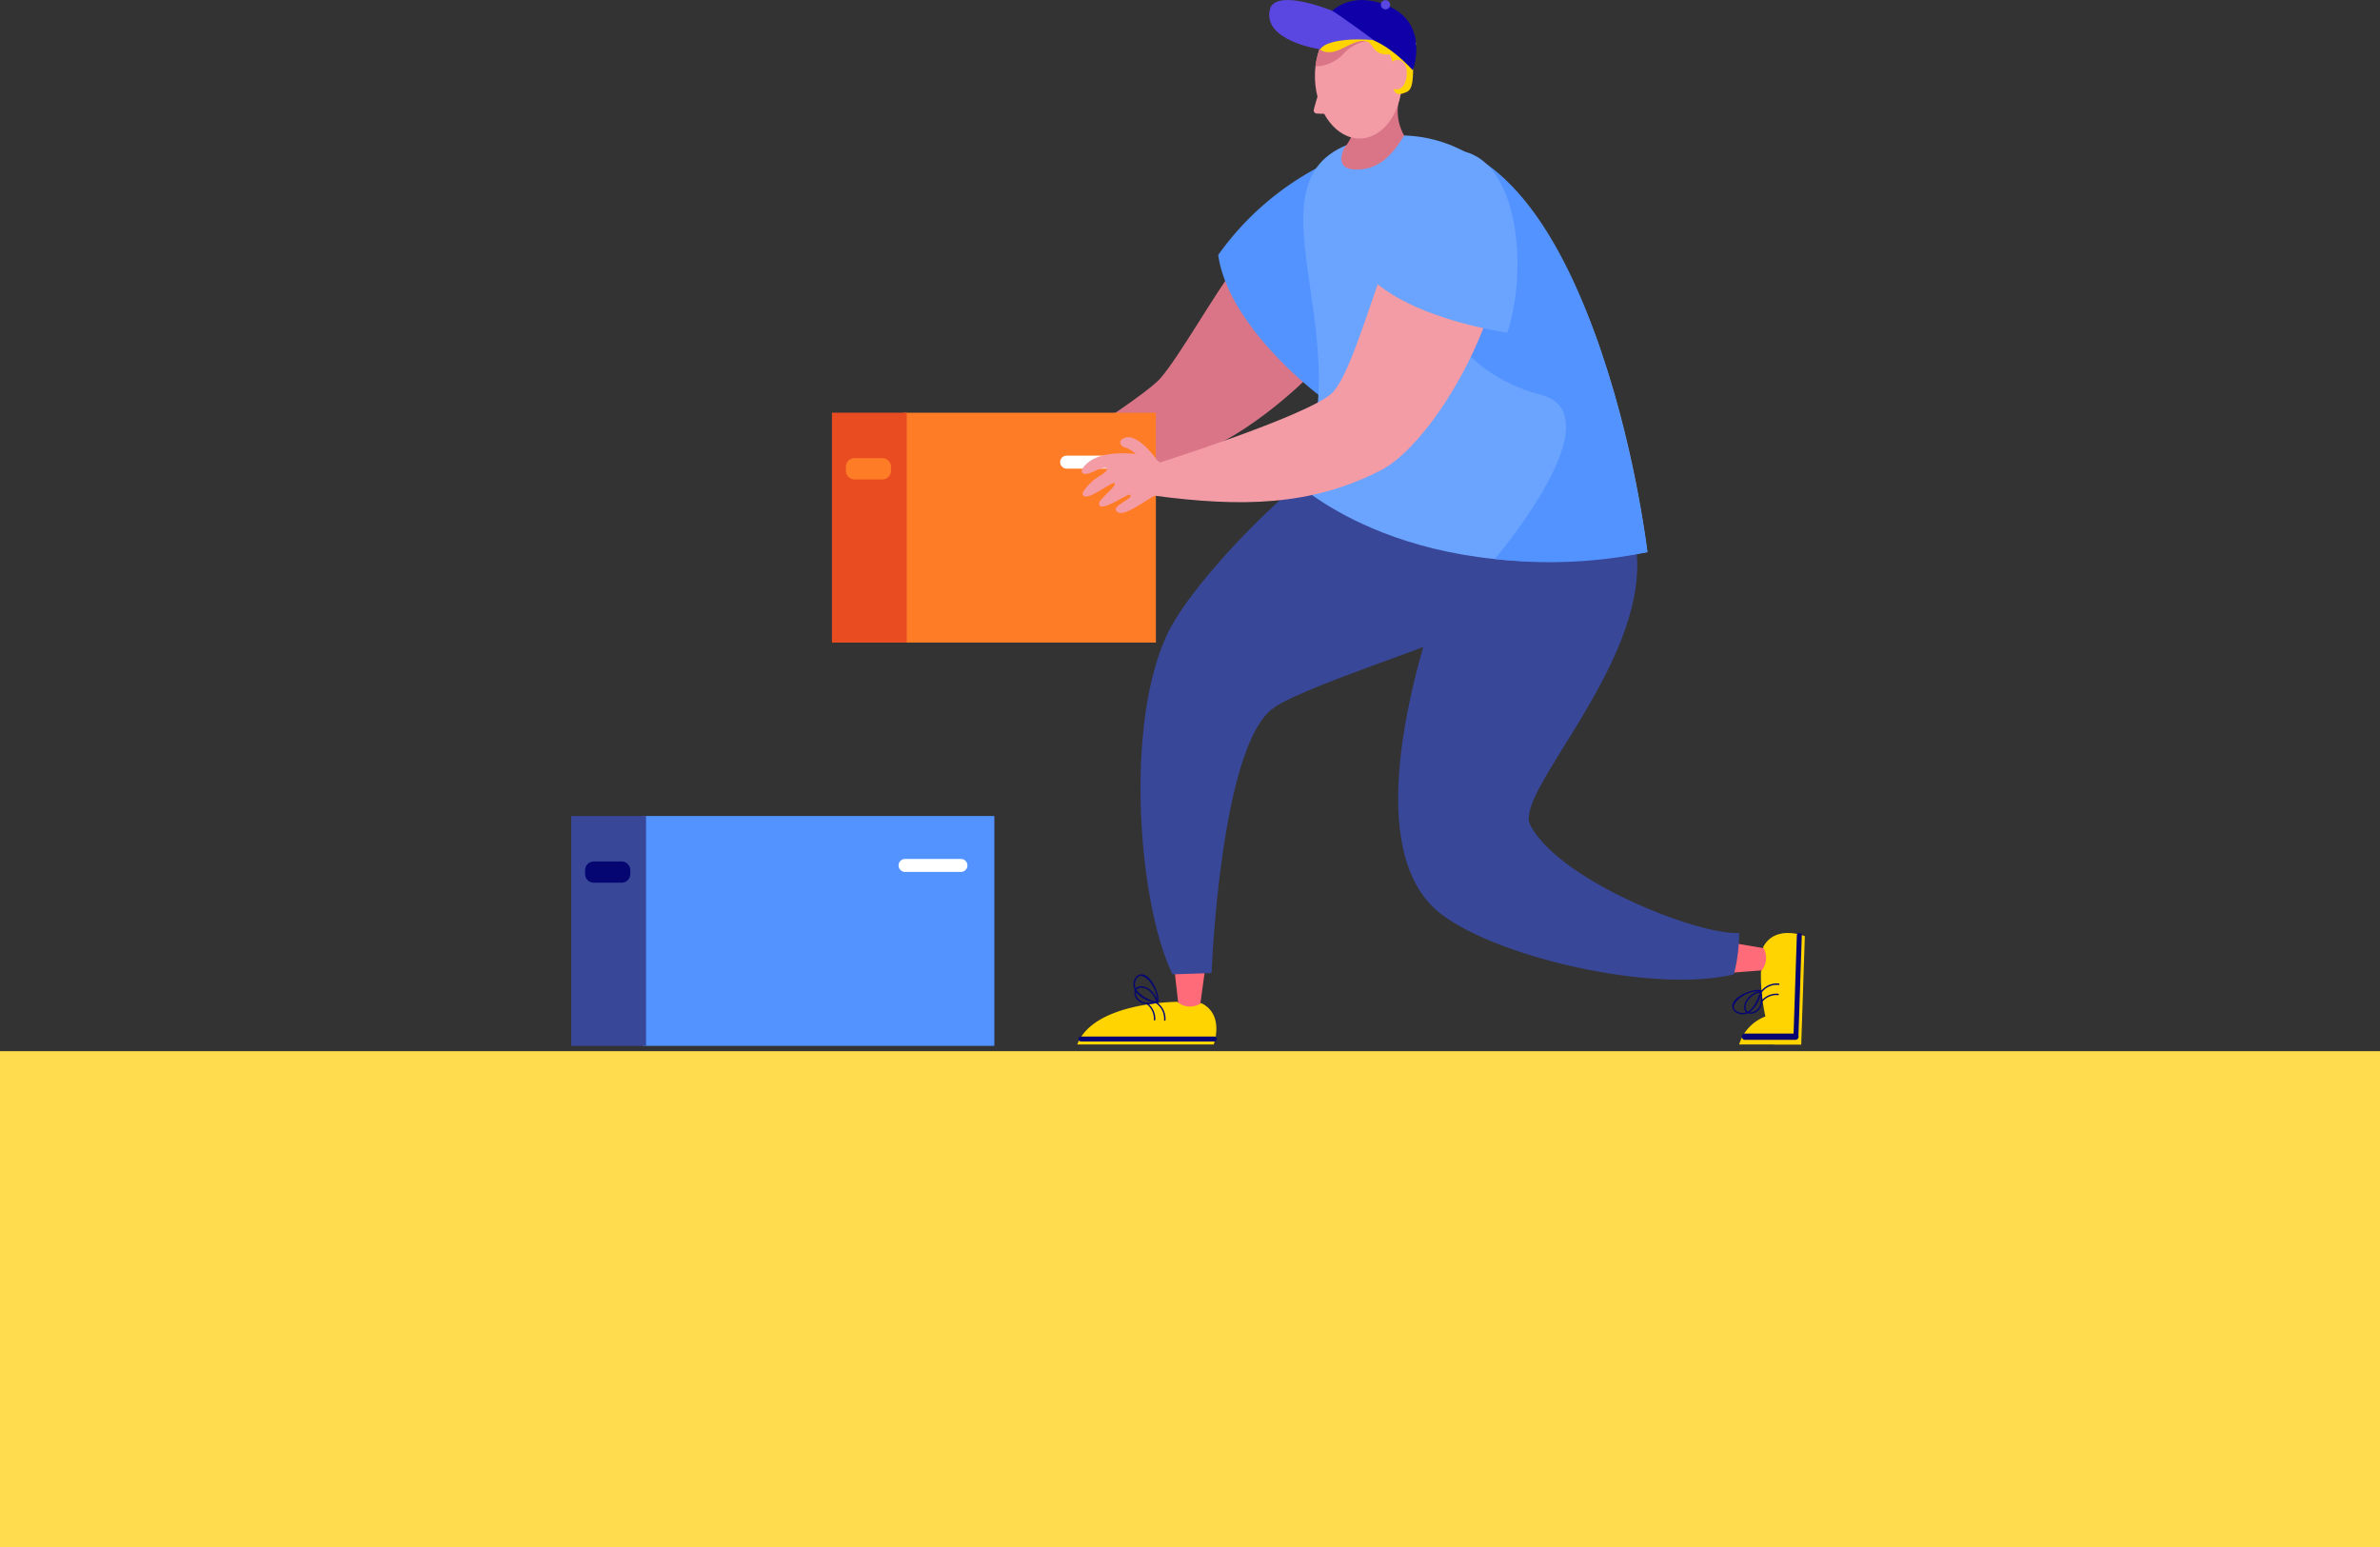 <?xml version="1.0" encoding="UTF-8"?> <svg xmlns="http://www.w3.org/2000/svg" width="240" height="156" viewBox="0 0 240 156"><rect x="0" y="0" width="240" height="156" fill="#333333" stroke="none"/><defs><linearGradient id="prefix__linear-gradient" x2="1" y1=".5" y2=".5" gradientUnits="objectBoundingBox"><stop offset="0" stop-color="#ff7c27"></stop><stop offset="1" stop-color="#ff7c27"></stop></linearGradient><style> .prefix__cls-2{fill:#da7588}.prefix__cls-3{fill:#5393ff}.prefix__cls-4{fill:#ff6b79}.prefix__cls-5{fill:#ffd400}.prefix__cls-6{fill:#060673}.prefix__cls-7{fill:#384797}.prefix__cls-8{fill:#6ba4ff}.prefix__cls-9{fill:#f39ca5}.prefix__cls-11{fill:#5a47e2}.prefix__cls-12{fill:url(#prefix__linear-gradient)}.prefix__cls-14{fill:#fff} </style></defs><g id="prefix__Groupe_4871" data-name="Groupe 4871" transform="translate(-140 -1997)"><path id="prefix__Rectangle_9053" d="M0 0H240V50H0z" data-name="Rectangle 9053" transform="translate(140 2103)" style="fill:#ffdc4d"></path><g id="prefix__Groupe_4633" data-name="Groupe 4633" transform="translate(-537.938 1163.685)"><path id="prefix__Tracé_3665" d="M798.706 879c-6.5 2.257-5.169 3.857-15.4 4.49l-1.448-3s11.441-7.087 13.114-9.05c3.991-4.682 11.751-21.429 17.961-18.959 13.191 5.245-5.414 23.459-14.227 26.519z" class="prefix__cls-2" data-name="Tracé 3665"></path><path id="prefix__Tracé_3666" d="M814.7 848.5s7.562 7.873 4.153 16.969l-7.952 7.663s-9.093-6.839-10.119-14.107A29.04 29.04 0 0 1 814.7 848.5z" class="prefix__cls-3" data-name="Tracé 3666"></path><path id="prefix__Tracé_3667" d="M796.17 929.321l.715 6.345h1.942l.927-6.779z" class="prefix__cls-4" data-name="Tracé 3667"></path><g id="prefix__Groupe_4626" data-name="Groupe 4626"><path id="prefix__Tracé_3668" d="M796.654 934.34s-8.434 0-10.085 4.3h13.762s1.125-3.024-1.264-4.175a1.982 1.982 0 0 1-2.413-.125z" class="prefix__cls-5" data-name="Tracé 3668"></path><path id="prefix__Tracé_3669" d="M794.684 934.444a.061.061 0 0 0 .051-.046c.217-.846-.982-3.526-2.156-2.663a1.243 1.243 0 0 0-.22 1.394 1.1 1.1 0 0 0 .428 1.156 1.384 1.384 0 0 0 .824.28.057.057 0 0 0 .018.061 1.833 1.833 0 0 1 .664 1.522c0 .093.14.093.144 0a1.97 1.97 0 0 0-.666-1.582 4.366 4.366 0 0 0 .724-.091l.022.008h.01a.07.07 0 0 0 .015.024s0 .009.008.011a1.881 1.881 0 0 1 .773 1.658c0 .092.139.091.144 0a2.022 2.022 0 0 0-.783-1.732zm-2.232-2.213c.368-1.105 1.364-.118 1.664.425a2.883 2.883 0 0 1 .506 1.532 2.081 2.081 0 0 0-.827-1.152c-.346-.258-1.014-.417-1.346-.045a1.105 1.105 0 0 1 .003-.76zm2.041 2.091a3.713 3.713 0 0 1-1.973-1.181.623.623 0 0 1 .579-.222 1.254 1.254 0 0 1 .816.41 1.681 1.681 0 0 1 .578.993zm-1.175.064a1.129 1.129 0 0 1-.87-1 .35.35 0 0 1 .014-.049 3.2 3.2 0 0 0 1.76 1.044 2.185 2.185 0 0 1-.904.005z" class="prefix__cls-6" data-name="Tracé 3669"></path><path id="prefix__Tracé_3670" d="M800.382 937.837h-13.438a.25.25 0 0 0 0 .5h13.438a.25.25 0 0 0 0-.5z" class="prefix__cls-6" data-name="Tracé 3670"></path></g><path id="prefix__Tracé_3671" d="M850.483 931.563l6.364-.5.064-1.94-6.745-1.15z" class="prefix__cls-4" data-name="Tracé 3671"></path><g id="prefix__Groupe_4627" data-name="Groupe 4627"><path id="prefix__Tracé_3672" d="M859.575 938.642h-6.261a4.392 4.392 0 0 1 3.13-2.976c2.439-.492 3.131 2.976 3.131 2.976z" class="prefix__cls-5" data-name="Tracé 3672"></path><path id="prefix__Tracé_3673" d="M855.514 931.246a18.992 18.992 0 0 0 1.317 7.4h2.744l.363-10.929s-2.986-1.224-4.216 1.126a1.981 1.981 0 0 1-.208 2.403z" class="prefix__cls-5" data-name="Tracé 3673"></path><path id="prefix__Tracé_3674" d="M855.552 933.22a.059.059 0 0 0-.043-.053c-.84-.246-3.557.864-2.733 2.065a1.243 1.243 0 0 0 1.385.268 1.1 1.1 0 0 0 1.17-.391 1.391 1.391 0 0 0 .307-.813.055.055 0 0 0 .061-.017 1.837 1.837 0 0 1 1.544-.614c.092.008.1-.136.005-.143a1.967 1.967 0 0 0-1.6.614 4.4 4.4 0 0 0-.067-.728l.008-.02a.007.007 0 0 0 0-.008c.01-.009.02-.011.025-.018l.011-.007a1.884 1.884 0 0 1 1.683-.718c.092.008.1-.135 0-.144a2.024 2.024 0 0 0-1.756.727zm-2.284 2.156c-1.093-.4-.074-1.367.479-1.65a2.886 2.886 0 0 1 1.548-.454 2.078 2.078 0 0 0-1.179.787c-.269.338-.451 1-.089 1.345a1.1 1.1 0 0 1-.759-.028zm2.157-1.971c-.253.637-.609 1.6-1.246 1.934a.627.627 0 0 1-.2-.586 1.265 1.265 0 0 1 .436-.8 1.693 1.693 0 0 1 1.01-.548zm.023 1.177a1.125 1.125 0 0 1-1.027.836c-.019 0-.03-.012-.049-.015a3.186 3.186 0 0 0 1.1-1.724 2.162 2.162 0 0 1-.024.903z" class="prefix__cls-6" data-name="Tracé 3674"></path><path id="prefix__Tracé_3675" d="M859.132 927.636l-.339 10.2a.25.25 0 0 0 .5.017l.34-10.2a.25.25 0 0 0-.501-.017z" class="prefix__cls-6" data-name="Tracé 3675"></path><path id="prefix__Tracé_3676" d="M853.9 938.175h5.082a.32.32 0 0 0 .319-.32.32.32 0 0 0-.319-.319H853.9a.319.319 0 0 0-.319.319.319.319 0 0 0 .319.32z" class="prefix__cls-6" data-name="Tracé 3676"></path></g><path id="prefix__Tracé_3677" d="M796.17 931.566l3.944-.128s.869-23.084 6.3-26.771c3.359-2.281 17.245-6.544 19.693-8.077 3.3-2.057 1.265-21.905-6.557-21.005-5.646.649-18.922 13.249-23.227 20.415-5.108 8.5-3.803 28-.153 35.566z" class="prefix__cls-7" data-name="Tracé 3677"></path><path id="prefix__Tracé_3678" d="M823.038 925.307c5.46 4.459 21.585 8.239 29.745 6.259a16.9 16.9 0 0 0 .531-4.172c-4.161.241-18.209-5.31-21.066-10.894-1.833-3.583 14.388-18.676 10.054-30.509-.53-1.449-18.955-1.433-17.535 2.966 0 0-11.886 28.057-1.729 36.35z" class="prefix__cls-7" data-name="Tracé 3678"></path><path id="prefix__Tracé_3679" d="M808.667 881.985s11.764 11.224 35.4 7.006c0 0-5.17-44.875-27.025-41.876-15.975 2.191-.822 19.879-8.375 34.87z" class="prefix__cls-8" data-name="Tracé 3679"></path><path id="prefix__Tracé_3680" d="M813.49 848.239s-1.092 2.07 1.017 2.168c2.5.116 3.9-1.562 5.024-3.43a4.948 4.948 0 0 1-.366-4.084l-4.648 1.133a4.9 4.9 0 0 1-1.027 4.213z" class="prefix__cls-2" data-name="Tracé 3680"></path><path id="prefix__Tracé_3681" d="M844.062 888.991s-3.735-30.281-16.215-39.131l-4.1 16.057s2.181 5.252 9.583 7.211c7.7 2.036-4.659 16.558-4.659 16.558a48.373 48.373 0 0 0 15.391-.695z" class="prefix__cls-3" data-name="Tracé 3681"></path><path id="prefix__Tracé_3682" d="M814.716 834.97c2.426-.086 4.49 2.6 4.61 6s-1.749 6.225-4.174 6.311-4.491-2.6-4.611-6 1.748-6.225 4.175-6.311z" class="prefix__cls-9" data-name="Tracé 3682"></path><path id="prefix__Tracé_3683" d="M811.674 840.8a20.759 20.759 0 0 0-1.255 3.593.317.317 0 0 0 .307.371 9.408 9.408 0 0 0 2.238-.12c.631-.203-1.29-3.844-1.29-3.844z" class="prefix__cls-9" data-name="Tracé 3683"></path><path id="prefix__Tracé_3684" d="M811.024 838.279a8.32 8.32 0 0 0-.434 1.728 3.994 3.994 0 0 0 2.914-1.36 4.433 4.433 0 0 1 4.685-1.019l-.793-1.869-6.448.2z" class="prefix__cls-2" data-name="Tracé 3684"></path><path id="prefix__Tracé_3685" d="M818.034 838.774a1.556 1.556 0 0 1-1.7-.791c-.674-1.084-1.981-.295-3.151.272-2.286 1.108-3.11-.873-2.61-1.846s10.372.646 10.181 1.311c-.586 2.032.028 4.393-.936 4.854-2.451 1.169-.772-2.624-1.784-3.8z" class="prefix__cls-5" data-name="Tracé 3685"></path><path id="prefix__Tracé_3686" d="M817.851 840.1s.633-1.173 1.5-.588.458 3.26-.894 2.758-.606-2.17-.606-2.17z" class="prefix__cls-9" data-name="Tracé 3686"></path><g id="prefix__Groupe_4628" data-name="Groupe 4628"><path id="prefix__Tracé_3687" d="M820.411 840.4s1.845-4.922-2.884-6.651c-5.047-1.845-7.538 2.762-6.5 4.529-.003.001 3.383-4.292 9.384 2.122z" data-name="Tracé 3687" style="fill:#0f00a7"></path><path id="prefix__Tracé_3688" d="M816.462 837.35s-3.842-2.832-4.3-3c-3.332-1.252-5.825-1.46-6.16-.1-.784 3.19 5.02 4.029 5.02 4.029s.696-1.279 5.44-.929z" class="prefix__cls-11" data-name="Tracé 3688"></path><path id="prefix__Tracé_3689" d="M818.121 833.8a.466.466 0 1 0-.469.461.465.465 0 0 0 .469-.461z" class="prefix__cls-11" data-name="Tracé 3689"></path></g><g id="prefix__Groupe_4629" data-name="Groupe 4629"><path id="prefix__Rectangle_9074" d="M0 0H25.476V23.179H0z" class="prefix__cls-12" data-name="Rectangle 9074" transform="translate(769.023 874.934)"></path><path id="prefix__Rectangle_9075" d="M0 0H7.546V23.185H0z" data-name="Rectangle 9075" transform="rotate(180 384.688 449.058)" style="fill:#e84c20"></path><path id="prefix__Rectangle_9076" d="M.876 0h2.8a.877.877 0 0 1 .877.877v.391a.876.876 0 0 1-.876.876h-2.8A.877.877 0 0 1 0 1.267V.876A.876.876 0 0 1 .876 0z" class="prefix__cls-12" data-name="Rectangle 9076" transform="rotate(180 383.894 440.83)"></path><path id="prefix__Tracé_3690" d="M785.5 880.573h5.632a.656.656 0 0 0 .656-.655.656.656 0 0 0-.656-.656H785.5a.656.656 0 0 0-.656.656.656.656 0 0 0 .656.655z" class="prefix__cls-14" data-name="Tracé 3690"></path></g><g id="prefix__Groupe_4630" data-name="Groupe 4630"><path id="prefix__Rectangle_9077" d="M0 0H35.475V23.179H0z" class="prefix__cls-3" data-name="Rectangle 9077" transform="translate(742.732 915.602)"></path><path id="prefix__Rectangle_9078" d="M0 0H7.546V23.185H0z" class="prefix__cls-7" data-name="Rectangle 9078" transform="rotate(180 371.543 469.392)"></path><path id="prefix__Rectangle_9079" d="M.877 0h2.8a.877.877 0 0 1 .877.877v.391a.877.877 0 0 1-.877.877H.876A.876.876 0 0 1 0 1.269V.877A.877.877 0 0 1 .877 0z" class="prefix__cls-6" data-name="Rectangle 9079" transform="rotate(180 370.748 461.164)"></path><path id="prefix__Tracé_3691" d="M769.206 921.241h5.633a.656.656 0 0 0 .655-.656.656.656 0 0 0-.655-.655h-5.633a.655.655 0 0 0-.655.655.655.655 0 0 0 .655.656z" class="prefix__cls-14" data-name="Tracé 3691"></path></g><g id="prefix__Groupe_4632" data-name="Groupe 4632"><g id="prefix__Groupe_4631" data-name="Groupe 4631"><path id="prefix__Tracé_3692" d="M793.557 879.243c-1.893-.328-4.89-.488-6.238 1.025-.65.731-.126 1.081.721.667 1.633-.8 2.22-.419.562.52-.481.271-1.655 1.442-1.484 1.761.362.675 2.276-.862 3.081-1.2.766.016-1.415 1.579-1.426 2.057-.027 1.1 2.857-1 3.089-.871.651.356-2.258 1.193-1.167 1.787.794.433 3.312-1.667 4.087-1.884.635-.176 1.191.073 1.541-.525.786-1.333-1.966-3.198-2.766-3.337z" class="prefix__cls-9" data-name="Tracé 3692"></path></g><path id="prefix__Tracé_3693" d="M794.95 880.229c.262.435-.325.819-.661.545a2.618 2.618 0 0 1-1.321-.882c-.194-.259-.319-.565-.532-.812a2.822 2.822 0 0 0-1.2-.7c-.272-.11-.485-.508-.191-.74 1.311-1.031 3.345 1.66 3.905 2.589z" class="prefix__cls-9" data-name="Tracé 3693"></path></g><path id="prefix__Tracé_3694" d="M817.169 880.746c-7.019 3.6-14.04 3.726-22.915 2.54l.2-3.186s14.99-4.729 17.719-7.069c3.15-2.7 7.21-23.921 11.445-23.151 13.1 2.382 1.047 27.026-6.449 30.866z" class="prefix__cls-9" data-name="Tracé 3694"></path><path id="prefix__Tracé_3695" d="M814.986 859.974s4.932-12.581 10.494-11.4 6.573 11.88 4.456 18.286c0 0-11.404-1.548-14.95-6.886z" class="prefix__cls-8" data-name="Tracé 3695"></path></g></g></svg> 